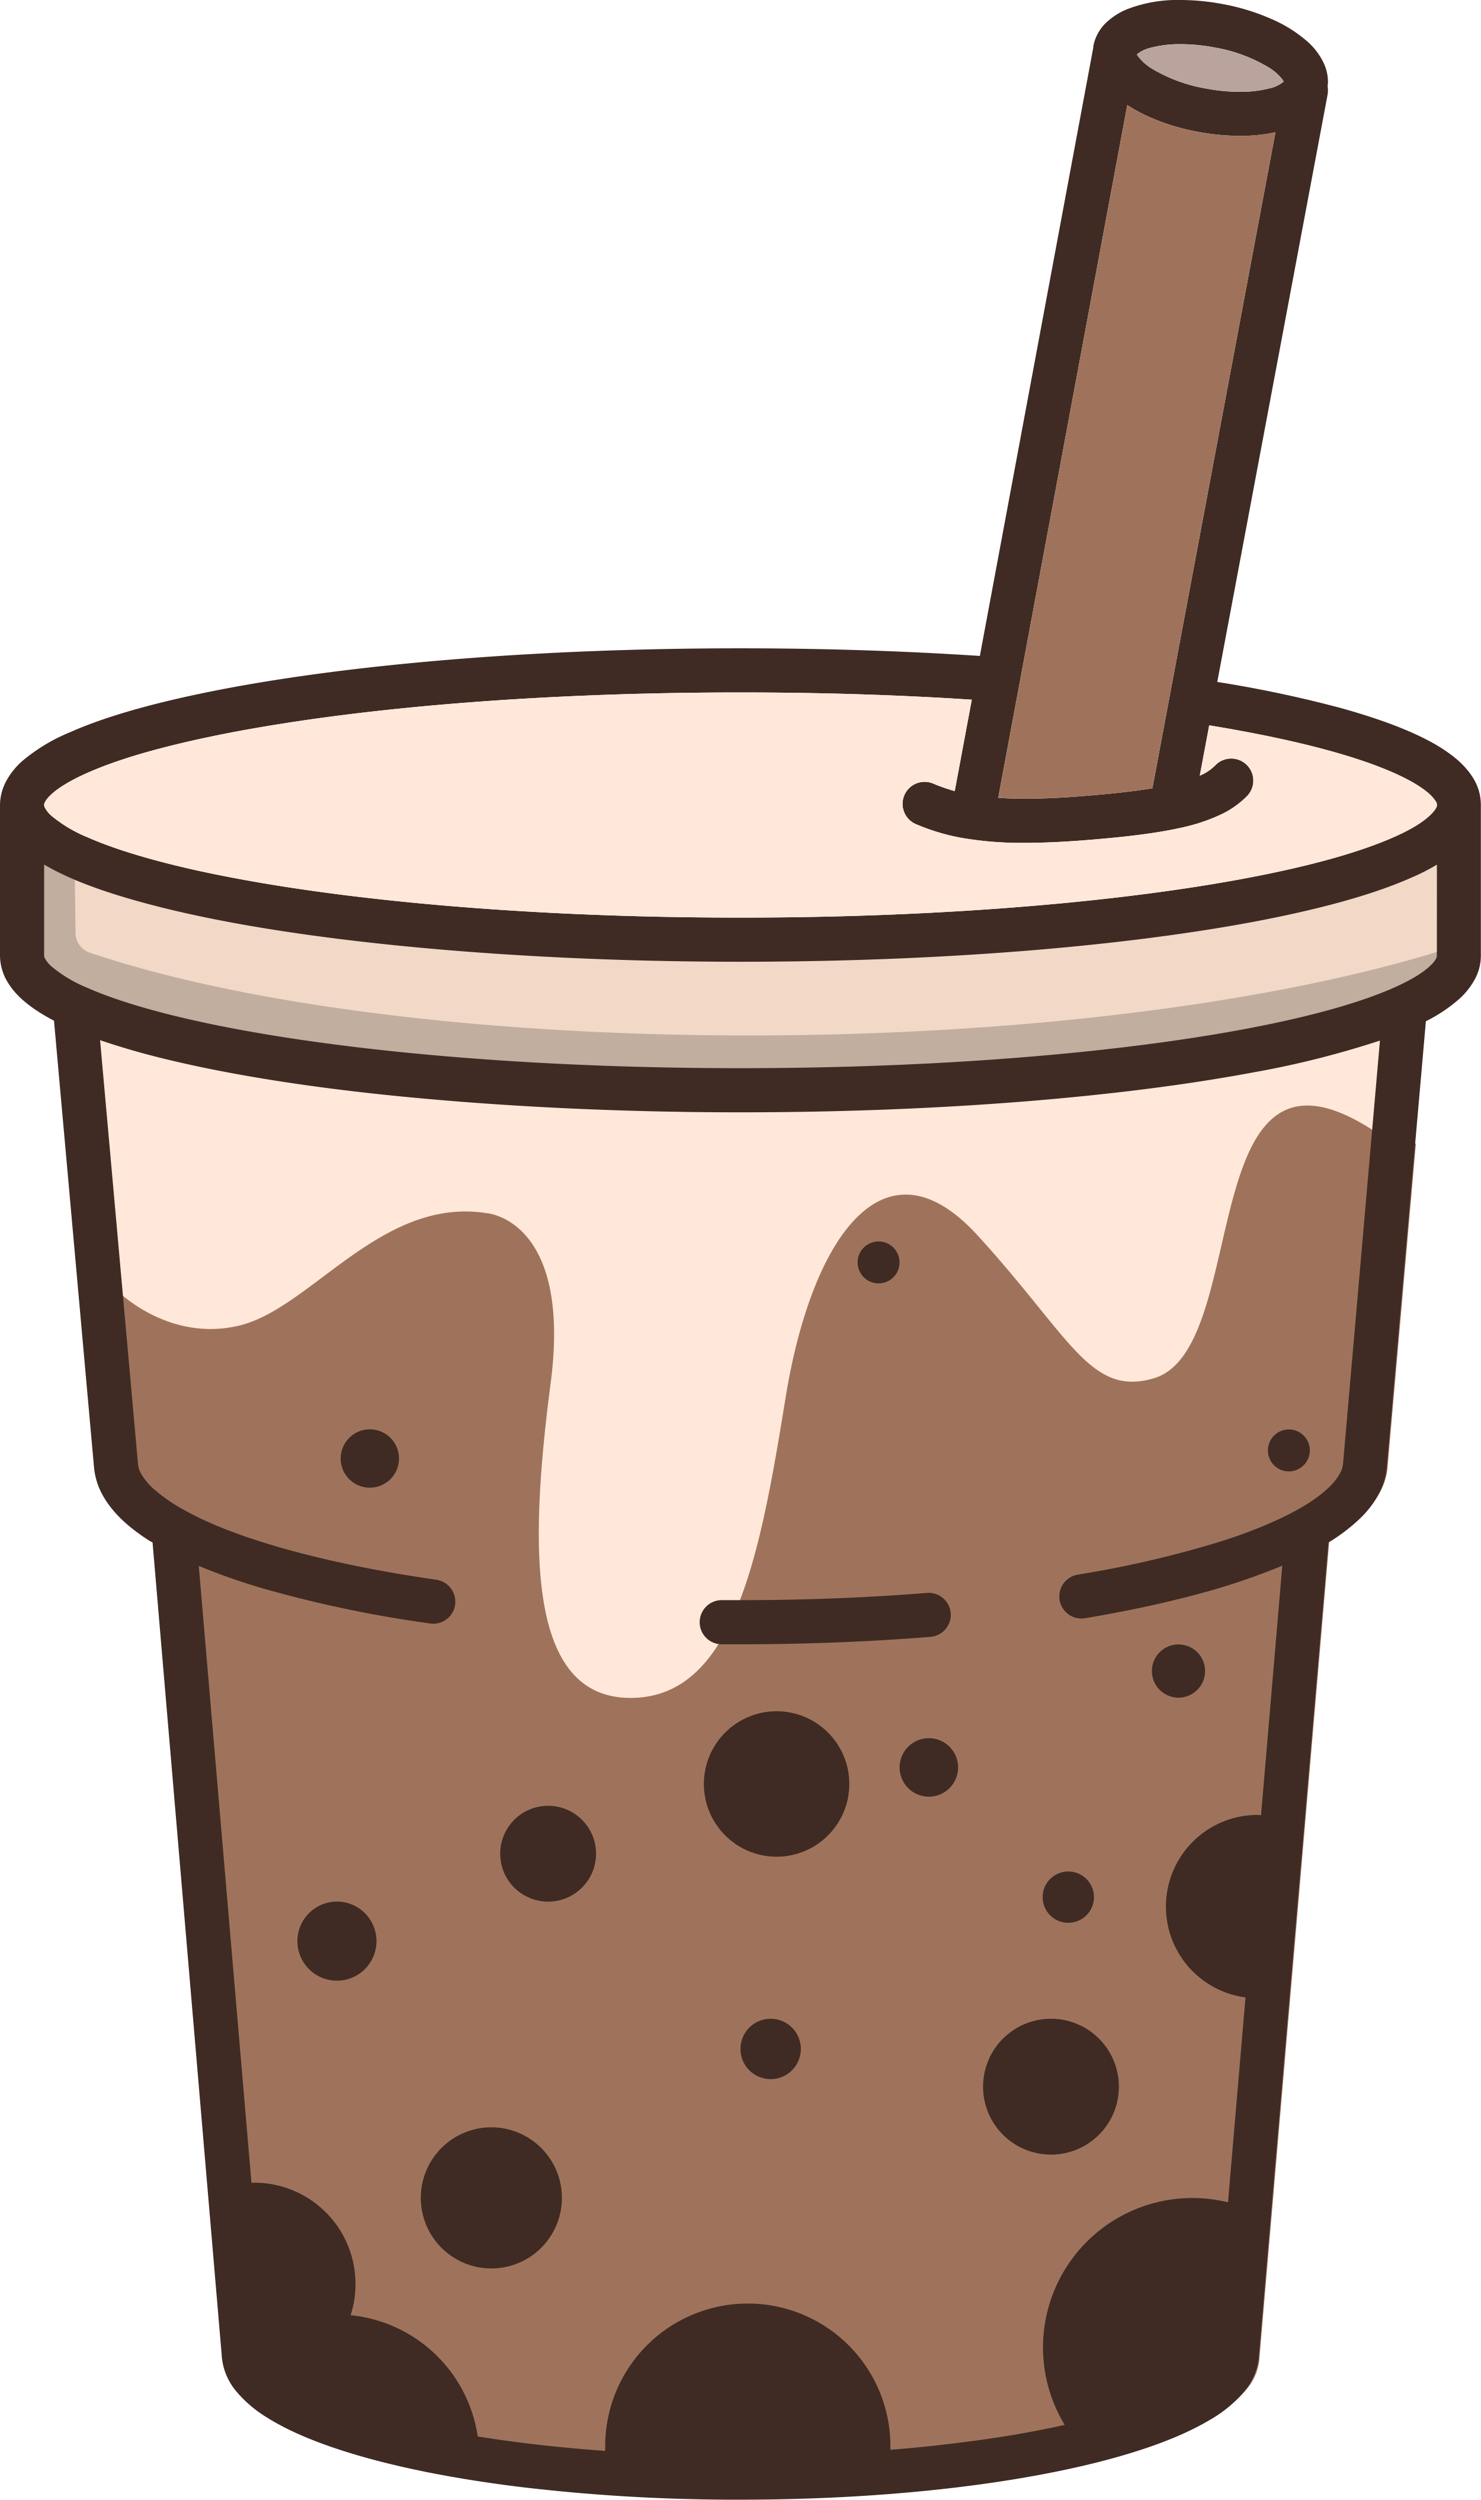 <svg xmlns="http://www.w3.org/2000/svg" viewBox="0 0 409.77 691.48"><defs><style>.cls-1{fill:#ffe8d9;}.cls-2{fill:#9f735b;}.cls-3{fill:#f2d9c7;}.cls-4{opacity:0.2;}.cls-5{fill:#3f2b24;}.cls-6{fill:#baa39d;}</style></defs><g id="Layer_2" data-name="Layer 2"><g id="Layer_1-2" data-name="Layer 1"><path class="cls-1" d="M35.18,379.1,22.33,282.43s114.39,20.86,169.44,18.13,66.17.34,120.37-7.53,74-12.31,74-12.31h3.42l-1,54.89-75.74,90.1L221.52,481.2,115.86,502.46Z"></path><path class="cls-2" d="M391.76,316.32l-7.83,89.42c-.34,5.06-3.15,9.59-7.33,13.46a52.06,52.06,0,0,1-8.75,6.38L348.51,651.84a15,15,0,0,1-3.65,9.13,33.47,33.47,0,0,1-9,7.41c-7.53,4.45-17.89,8.25-30.59,11.47-25.37,6.37-60.06,10.29-98.36,10.29a488.77,488.77,0,0,1-69.15-4.65c-20.41-3-37.64-7.17-50.19-12.39-8.37-3.5-14.74-7.33-18.65-12.13a15,15,0,0,1-3.65-9.13L46,425.58c-.65-.39-1.31-.73-1.92-1.16-5.22-3.33-9.25-6.9-11.74-11.09a17.66,17.66,0,0,1-2.5-7.59L26.62,369.2l5.48-12.47s.43.42,1.23,1.11c3.84,3.38,16.5,12.82,33,8.79,19.84-4.83,39.25-35.69,68.38-31.05,0,0,23.56,1.69,17.65,47s-6.6,87.08,22.11,87.08,35.88-39.8,42.9-83.12,26.87-73.45,53-44.94c25.79,28.13,31.24,44.86,48.89,39.64,28.17-8.33,9.56-106.22,64.93-65.62.73.5,1.46,1,2.19,1.61Z"></path><path class="cls-3" d="M403.81,242.26v24.29a5.82,5.82,0,0,1-3.88,5.48c-1.76.62-3.6,1.23-5.48,1.81-2.19.73-4.49,1.46-6.84,2.15-43.13,12.85-108.1,21.14-180.71,21.14S69.33,288.84,26.19,276c-2.34-.69-4.64-1.42-6.86-2.15-1.85-.58-3.73-1.19-5.45-1.81A5.81,5.81,0,0,1,10,266.55V242.26a5.63,5.63,0,0,1,1.73-4.15,5.74,5.74,0,0,1,4-1.69,6.28,6.28,0,0,1,1.84.31c.31.08.61.19.92.27,2.3.73,4.68,1.46,7.1,2.19,44.25,12.89,109,20.91,181.28,20.95s137-8.06,181.25-20.95c2.46-.7,4.8-1.42,7.14-2.19.27-.08.61-.19.92-.27a6.19,6.19,0,0,1,1.8-.31,5.76,5.76,0,0,1,4.07,1.69A5.63,5.63,0,0,1,403.81,242.26Z"></path><path class="cls-4" d="M403.82,261.29v5.26a5.82,5.82,0,0,1-3.88,5.48c-1.76.62-3.61,1.23-5.49,1.81-2.18.73-4.49,1.46-6.83,2.15-43.13,12.85-108.1,21.14-180.71,21.14S69.34,288.84,26.2,276c-2.34-.69-4.64-1.42-6.87-2.15-1.84-.58-3.72-1.19-5.45-1.81A5.81,5.81,0,0,1,10,266.55V242.26a5.66,5.66,0,0,1,1.72-4.15,5.77,5.77,0,0,1,4-1.69,6.29,6.29,0,0,1,1.85.31c.3.08.61.19.92.27.69.23,1.42.46,2.15.65l.26,20.45a5.81,5.81,0,0,0,4,5.45c1.72.58,3.6,1.19,5.45,1.73,2.22.73,4.56,1.42,6.9,2.07,43.29,12.32,108.34,19.84,180.94,19s137.47-10,180.45-23.37C400.4,262.4,402.13,261.87,403.82,261.29Z"></path><path class="cls-5" d="M263.05,446.22a6.1,6.1,0,0,0-6.57-5.6c-16.21,1.3-33.54,2-51.6,2l-4.89,0a6.11,6.11,0,1,0-.09,12.21h0l5,0c18.38,0,36-.73,52.58-2.06A6.1,6.1,0,0,0,263.05,446.22Z"></path><path class="cls-5" d="M272,577.2a18.79,18.79,0,1,0,18.79-18.79A18.79,18.79,0,0,0,272,577.2Z"></path><circle class="cls-5" cx="214.87" cy="493.47" r="20.12"></circle><path class="cls-5" d="M257,480.8a8.09,8.09,0,1,0,8.09,8.09A8.09,8.09,0,0,0,257,480.8Z"></path><path class="cls-5" d="M151.66,499.5a13.26,13.26,0,1,0,13.26,13.26A13.26,13.26,0,0,0,151.66,499.5Z"></path><path class="cls-5" d="M102.34,395.37a8.07,8.07,0,1,0,8.06,8.07A8.07,8.07,0,0,0,102.34,395.37Z"></path><path class="cls-5" d="M243.08,355a5.8,5.8,0,1,0-5.79-5.8A5.8,5.8,0,0,0,243.08,355Z"></path><path class="cls-5" d="M356.61,407a5.8,5.8,0,1,0-5.8-5.8A5.79,5.79,0,0,0,356.61,407Z"></path><path class="cls-5" d="M326.07,469.59a7.36,7.36,0,1,0-7.36-7.36A7.36,7.36,0,0,0,326.07,469.59Z"></path><path class="cls-5" d="M136,588.44A19.52,19.52,0,1,0,155.47,608,19.52,19.52,0,0,0,136,588.44Z"></path><path class="cls-5" d="M93.24,526A10.94,10.94,0,1,0,104.17,537,10.94,10.94,0,0,0,93.24,526Z"></path><path class="cls-5" d="M213.23,558.41a8.35,8.35,0,1,0,8.35,8.35A8.35,8.35,0,0,0,213.23,558.41Z"></path><path class="cls-5" d="M288.48,524.77a7.1,7.1,0,1,0,7.1-7.1A7.1,7.1,0,0,0,288.48,524.77Z"></path><path class="cls-5" d="M407.6,215.22c-2.35-3.8-5.88-6.59-10.28-9.21-6.63-3.83-15.45-7.13-26.33-10.16a335.47,335.47,0,0,0-34.19-7.22L367.34,26.09a7.3,7.3,0,0,0,0-2.14c0-.42.09-.83.09-1.25a12.61,12.61,0,0,0-.89-4.61,18.46,18.46,0,0,0-4.4-6.24A37.42,37.42,0,0,0,351.8,5.26,60.06,60.06,0,0,0,338.16,1.1,63.07,63.07,0,0,0,326.67,0,38.65,38.65,0,0,0,311.9,2.53a19,19,0,0,0-5.82,3.71,12.17,12.17,0,0,0-3.57,6.51,1.12,1.12,0,0,0,0,.32l-31.4,168.37c-20.74-1.36-43-2.11-66.2-2.11-55.2,0-105.17,4.16-141.69,11C44.92,193.77,30,197.81,19.25,202.6A49.42,49.42,0,0,0,6,210.65,20.45,20.45,0,0,0,1.75,216,14.25,14.25,0,0,0,0,222.68v41.65a14.29,14.29,0,0,0,1.75,6.72c2.08,3.77,5.32,6.54,9.33,9.09,1.19.74,2.5,1.49,3.86,2.2L26,405.73a19.6,19.6,0,0,0,2.79,8.52c2.76,4.61,7,8.38,12.42,11.86l1,.56L61.32,651.22h0a17.21,17.21,0,0,0,4.13,10.34,34.48,34.48,0,0,0,8.17,7c5.74,3.63,13,6.75,21.75,9.51,13.1,4.16,29.41,7.46,48,9.78a503.48,503.48,0,0,0,61.47,3.59c38.39,0,73.12-3.89,98.7-10.31,12.81-3.24,23.32-7.07,31.11-11.7a35.62,35.62,0,0,0,9.62-7.91,17.24,17.24,0,0,0,4.1-10.34h0l8.38-98.1L361,503.56l6.57-76.89a50.52,50.52,0,0,0,8.11-6.06,28,28,0,0,0,5.53-6.83,19.5,19.5,0,0,0,2.52-8.08l10.79-123.21a42.92,42.92,0,0,0,9.21-6.15,20.45,20.45,0,0,0,4.24-5.29,13.63,13.63,0,0,0,1.76-6.72V222.68A14,14,0,0,0,407.6,215.22Zm-89.25-202a30.86,30.86,0,0,1,8.32-1,50.13,50.13,0,0,1,9.27.89,43.14,43.14,0,0,1,15.12,5.56,14.36,14.36,0,0,1,3.59,3.09,3.4,3.4,0,0,1,.51.83,9.14,9.14,0,0,1-3.74,1.81,32.29,32.29,0,0,1-8.35,1,49.21,49.21,0,0,1-9.27-.89,43.4,43.4,0,0,1-15.13-5.55,14.11,14.11,0,0,1-3.56-3.09,4,4,0,0,1-.54-.84A9.32,9.32,0,0,1,318.35,13.22ZM311.9,29.06a43.65,43.65,0,0,0,6,3.26,59.71,59.71,0,0,0,13.64,4.16,62.22,62.22,0,0,0,11.5,1.1,44.45,44.45,0,0,0,9.86-1L318.85,218.05c-5.49.89-12.24,1.63-20.47,2.25-5.7.45-10.6.63-14.85.63-2.71,0-5.11-.09-7.34-.24Zm59.72,375.6,0,.12a7,7,0,0,1-1,3c-1.13,2.05-3.57,4.6-7.4,7.22-5.73,3.92-14.5,7.9-25.52,11.4a291.93,291.93,0,0,1-39.49,9.16,6.11,6.11,0,1,0,2,12.06c11-1.84,21.13-4,30.25-6.42a187.06,187.06,0,0,0,24.33-8.11l-5.88,69c-.36,0-.68-.06-1-.06a25.35,25.35,0,0,0-3.3,50.48l-4.84,56.68a41.32,41.32,0,0,0-45.19,61.56c-8.88,2-18.87,3.69-29.71,5q-8.91,1.13-18.51,1.88a1.46,1.46,0,0,0,0-.36,39.46,39.46,0,1,0-78.91,0c0,.24,0,.45,0,.68-12.63-.92-24.48-2.25-35.27-4A39.5,39.5,0,0,0,97,640.41a26.92,26.92,0,0,0,1.36-8.65,28,28,0,0,0-28-28,6.83,6.83,0,0,0-.78.06L55,433.15a171.42,171.42,0,0,0,18.22,6.36A333.81,333.81,0,0,0,119,449.07a6.08,6.08,0,0,0,6.92-5.17,6.14,6.14,0,0,0-5.17-6.92c-25.58-3.68-46.88-9.06-61.47-15.24-3.06-1.31-5.79-2.64-8.23-4-.09-.06-.18-.09-.26-.15A45.2,45.2,0,0,1,43,412.26,17.86,17.86,0,0,1,39.25,408a7.17,7.17,0,0,1-1.1-3.26l0-.12L27.69,287.72c3.8,1.3,8,2.58,12.48,3.8,18.45,4.93,42.6,9,70.68,11.76s60.07,4.4,94,4.4c55.24,0,105.18-4.19,141.69-11a254.89,254.89,0,0,0,35.27-8.85Zm25.94-140.33a1.66,1.66,0,0,1-.27.9c-.48.95-2.11,2.73-5.08,4.57-5.2,3.3-14.11,6.8-25.76,9.92-17.47,4.7-41.12,8.65-68.75,11.41s-59.21,4.34-92.82,4.34c-54.57,0-104-4.16-139.43-10.81-17.7-3.3-31.94-7.28-41.27-11.41a37.68,37.68,0,0,1-9.92-5.91,8.44,8.44,0,0,1-1.75-2.11,1.81,1.81,0,0,1-.3-.9V239.14c6.92,4.1,16.28,7.55,28,10.7,18.45,5,42.6,9,70.68,11.79s60.07,4.4,94,4.4c55.21,0,105.18-4.19,141.69-11,18.27-3.44,33.16-7.48,43.94-12.27a57.89,57.89,0,0,0,7.05-3.59Zm-.27-40.76c-.48.92-2.11,2.71-5.08,4.58-5.2,3.29-14.11,6.8-25.76,9.92-17.47,4.69-41.12,8.65-68.75,11.41s-59.24,4.34-92.82,4.34c-54.57,0-104-4.16-139.43-10.82-17.7-3.3-31.94-7.28-41.27-11.41a38.51,38.51,0,0,1-9.92-5.91,8.1,8.1,0,0,1-1.75-2.11,1.85,1.85,0,0,1-.3-.89,1.92,1.92,0,0,1,.3-.92c.44-.92,2.08-2.7,5.08-4.55,5.2-3.29,14.11-6.83,25.73-9.92,17.5-4.69,41.12-8.68,68.75-11.44s59.24-4.31,92.81-4.31c22.41,0,43.92.69,64,2l-4.72,25.29a52.46,52.46,0,0,1-5.77-2,6.1,6.1,0,1,0-4.75,11.23,58.58,58.58,0,0,0,12.45,3.71,97,97,0,0,0,17.47,1.37c4.63,0,9.83-.21,15.8-.66,11.83-.92,21-2,28.41-3.74a50.2,50.2,0,0,0,9.8-3.33,25.22,25.22,0,0,0,7.52-5.26,6.11,6.11,0,0,0-8.86-8.43,12.87,12.87,0,0,1-3.89,2.67,2.3,2.3,0,0,1-.38.15l2.61-13.9c20,3.26,36.31,7.27,47.39,11.61,5.91,2.29,10.31,4.7,12.83,6.78a11.16,11.16,0,0,1,2.41,2.55,1.81,1.81,0,0,1,.39,1.1A1.67,1.67,0,0,1,397.29,223.57Z"></path><path class="cls-1" d="M397.56,222.68a1.67,1.67,0,0,1-.27.89c-.48.92-2.11,2.71-5.08,4.58-5.2,3.29-14.11,6.8-25.76,9.92-17.47,4.69-41.12,8.65-68.75,11.41s-59.24,4.34-92.82,4.34c-54.57,0-104-4.16-139.43-10.82-17.7-3.3-31.94-7.28-41.27-11.41a38.51,38.51,0,0,1-9.92-5.91,8.1,8.1,0,0,1-1.75-2.11,1.85,1.85,0,0,1-.3-.89,1.92,1.92,0,0,1,.3-.92c.44-.92,2.08-2.7,5.08-4.55,5.2-3.29,14.11-6.83,25.73-9.92,17.5-4.69,41.12-8.68,68.75-11.44s59.24-4.31,92.81-4.31c22.41,0,43.92.69,64,2l-4.72,25.29a52.46,52.46,0,0,1-5.77-2,6.1,6.1,0,1,0-4.75,11.23,58.58,58.58,0,0,0,12.45,3.71,97,97,0,0,0,17.47,1.37c4.63,0,9.83-.21,15.8-.66,11.83-.92,21-2,28.41-3.74a50.2,50.2,0,0,0,9.8-3.33,25.22,25.22,0,0,0,7.52-5.26,6.11,6.11,0,0,0-8.86-8.43,12.87,12.87,0,0,1-3.89,2.67,2.3,2.3,0,0,1-.38.15l2.61-13.9c20,3.26,36.31,7.27,47.39,11.61,5.91,2.29,10.31,4.7,12.83,6.78a11.16,11.16,0,0,1,2.41,2.55A1.81,1.81,0,0,1,397.56,222.68Z"></path><path class="cls-6" d="M355.16,22.58a9.14,9.14,0,0,1-3.74,1.81,32.29,32.29,0,0,1-8.35,1,49.21,49.21,0,0,1-9.27-.89,43.4,43.4,0,0,1-15.13-5.55,14.11,14.11,0,0,1-3.56-3.09,4,4,0,0,1-.54-.84,9.32,9.32,0,0,1,3.78-1.78,30.86,30.86,0,0,1,8.32-1,50.13,50.13,0,0,1,9.27.89,43.14,43.14,0,0,1,15.12,5.56,14.36,14.36,0,0,1,3.59,3.09A3.4,3.4,0,0,1,355.16,22.58Z"></path><path class="cls-2" d="M352.93,36.54,318.85,218.05c-5.49.89-12.24,1.63-20.47,2.25-5.7.45-10.6.63-14.85.63-2.71,0-5.11-.09-7.34-.24L311.9,29.06a43.65,43.65,0,0,0,6,3.26,59.71,59.71,0,0,0,13.64,4.16,62.22,62.22,0,0,0,11.5,1.1A44.45,44.45,0,0,0,352.93,36.54Z"></path></g></g></svg>